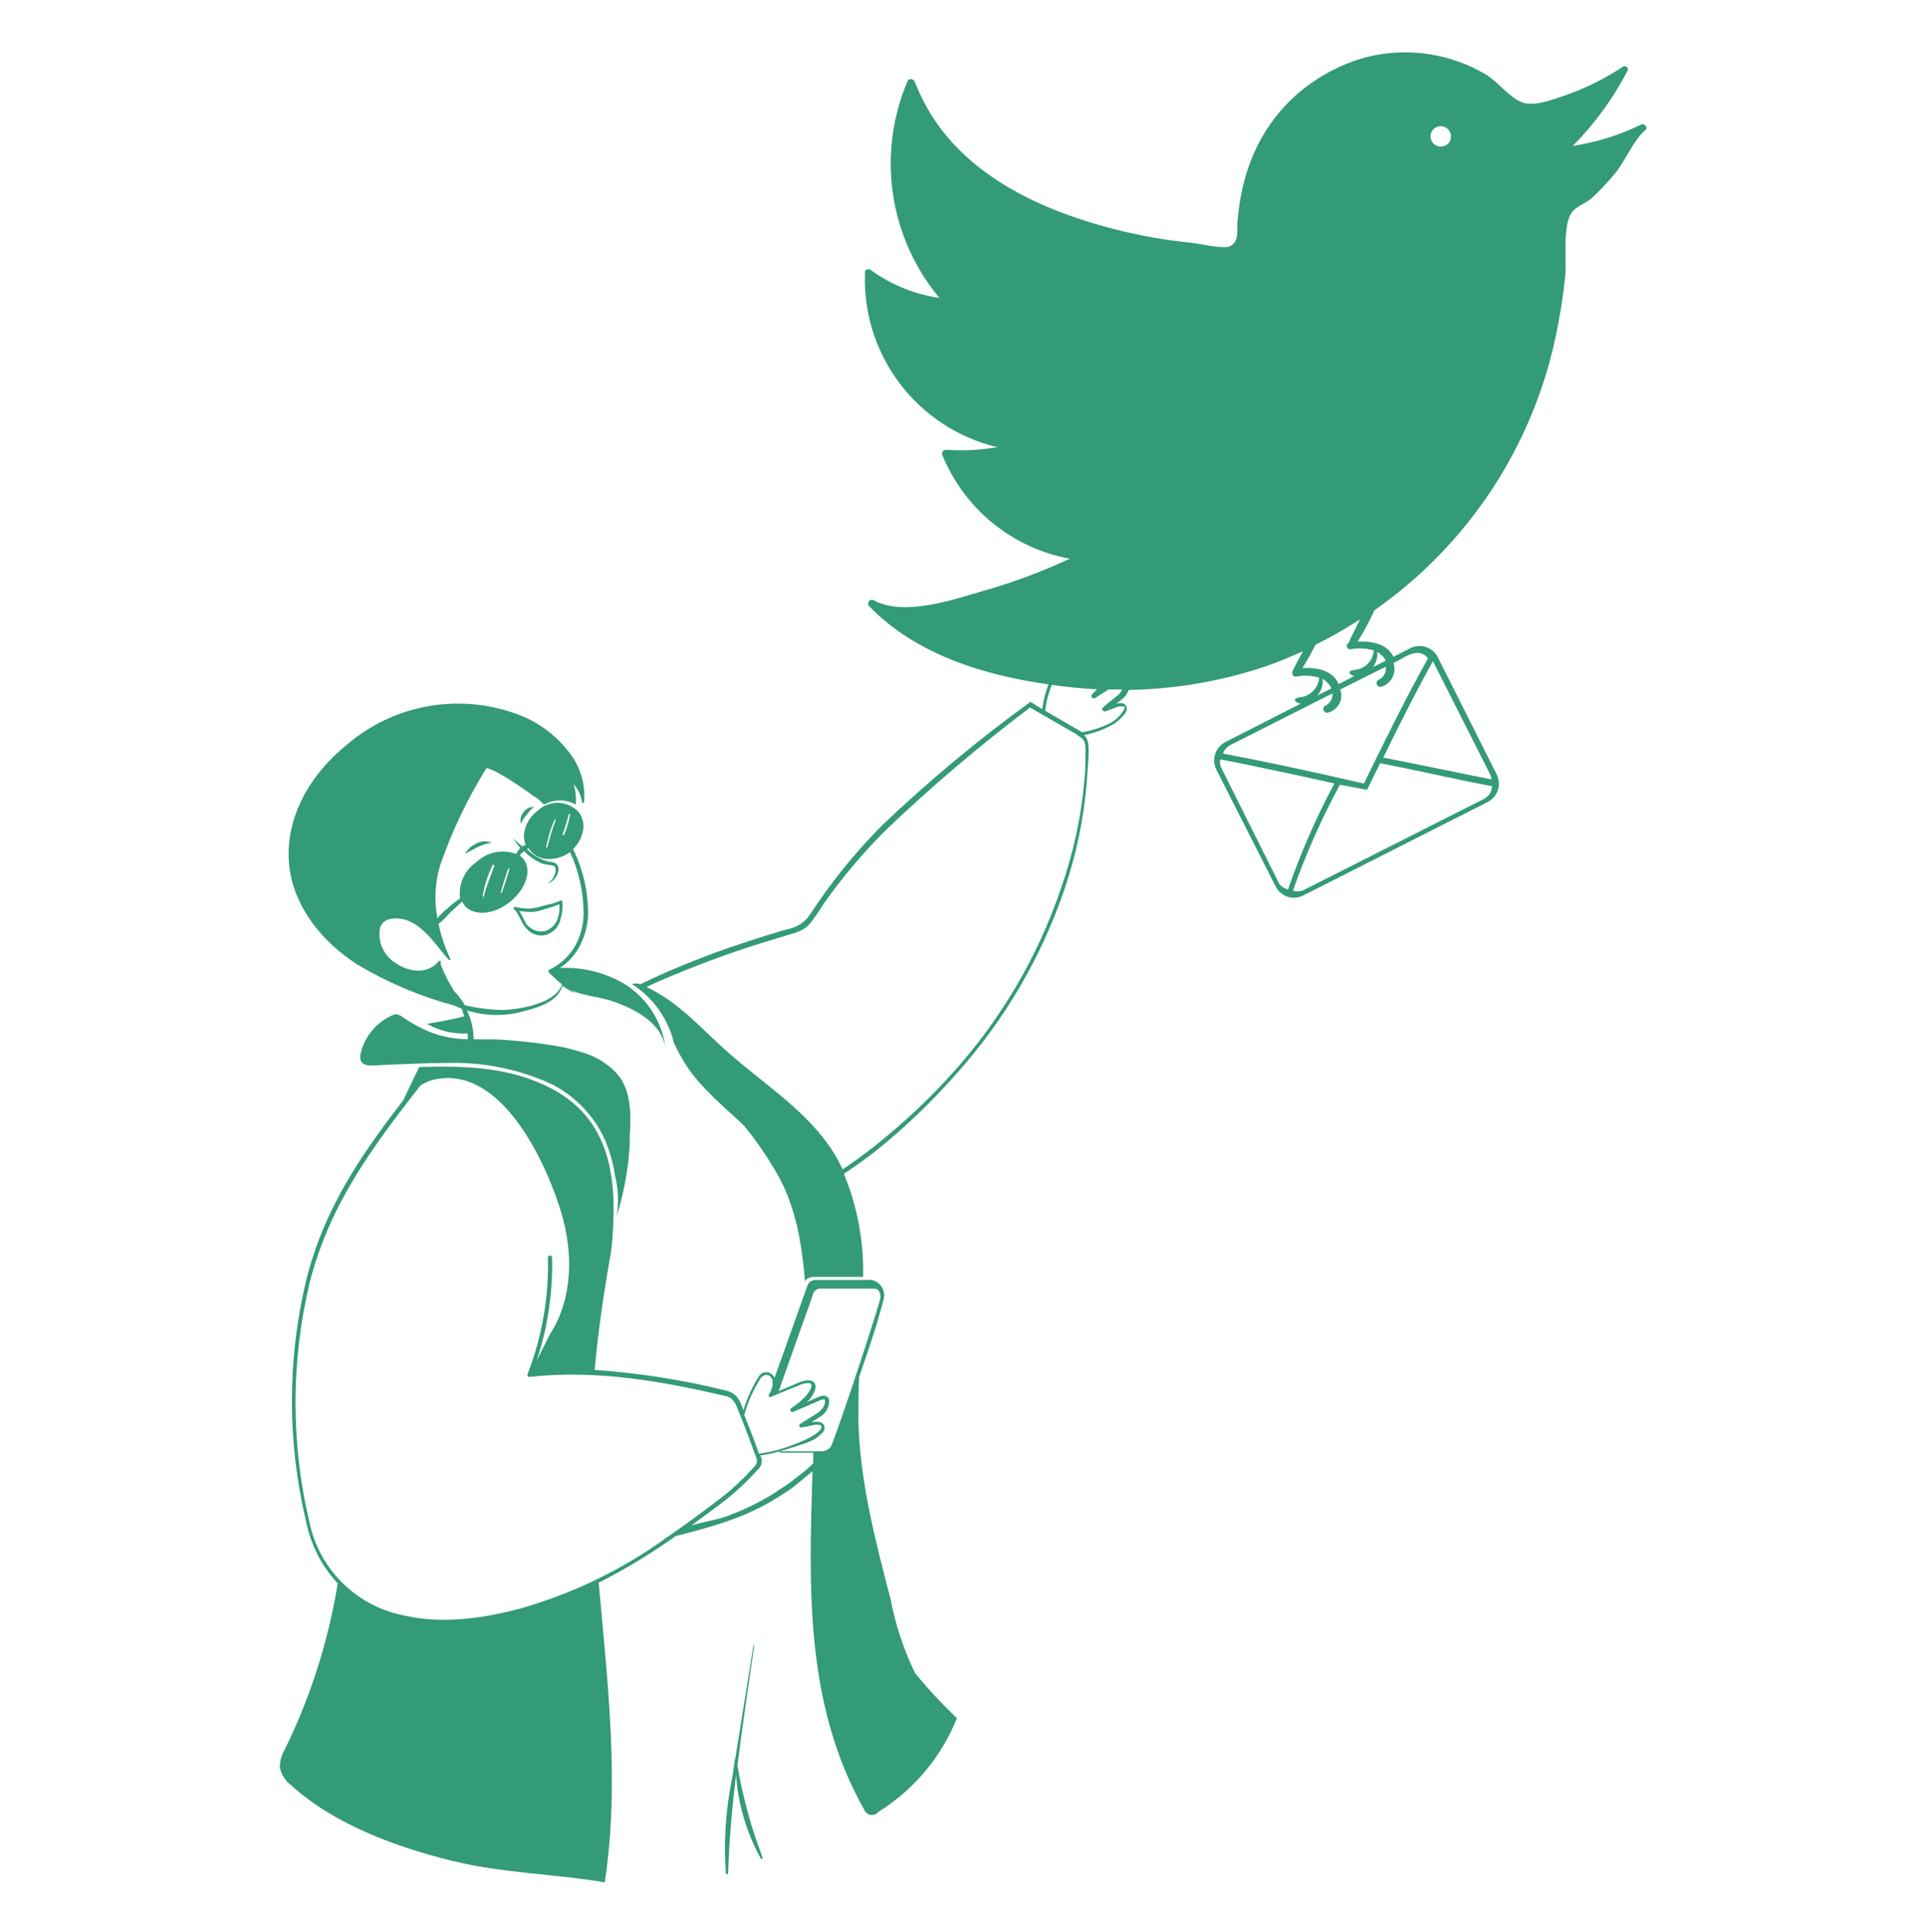 <svg width="327" height="328" viewBox="0 0 327 328" fill="none" xmlns="http://www.w3.org/2000/svg">
<path d="M60.675 163.779C65.834 166.85 71.391 169.199 77.188 170.76C77.597 170.957 77.99 171.12 78.398 171.284C78.559 171.706 78.695 172.137 78.807 172.575C76.721 173.101 74.609 173.522 72.48 173.834C74.587 175.045 77.002 175.614 79.428 175.469V176.45C77.324 176.443 75.238 176.067 73.264 175.338C71.416 174.6 69.665 173.639 68.049 172.477C67.749 172.335 67.429 172.242 67.1 172.199C65.617 172.756 64.298 173.677 63.264 174.877C62.23 176.077 61.514 177.517 61.182 179.066C60.871 181.421 63.209 180.914 65.449 180.799C69.16 180.652 72.905 180.489 76.616 180.472C82.377 180.402 88.084 181.584 93.342 183.938C97.46 185.922 100.757 189.282 102.662 193.438C103.51 195.402 104.099 197.469 104.411 199.585C104.982 201.857 105.082 204.222 104.705 206.534C105.951 202.509 106.697 198.347 106.929 194.141V192.898C107.158 189.17 107.223 184.723 104.411 181.944C102.916 180.46 101.081 179.365 99.065 178.755C97.028 178.083 94.931 177.612 92.803 177.349C90.661 177.006 88.519 176.81 86.263 176.614C84.006 176.417 82.388 176.499 80.409 176.466C80.397 174.769 80.012 173.094 79.281 171.561C82.419 172.553 85.78 172.598 88.944 171.692C91.397 171.071 94.765 170.057 95.484 167.376C96.007 167.801 98.754 169.338 97.25 168.324C97.086 168.193 97.25 168.193 97.413 168.324C99.588 169.174 101.975 169.272 104.166 170.057C108.057 171.463 112.586 173.785 113.044 178.379C112.818 176.093 112.074 173.888 110.867 171.933C109.66 169.978 108.022 168.324 106.079 167.098C102.752 165.127 98.921 164.172 95.059 164.351C96.293 163.543 97.331 162.471 98.1 161.212C99.195 159.386 99.798 157.307 99.849 155.179C99.86 151.363 98.987 147.597 97.299 144.175C98.104 143.389 98.671 142.392 98.934 141.298C99.087 140.71 99.103 140.094 98.981 139.499C98.859 138.904 98.603 138.345 98.231 137.864C97.789 137.393 97.259 137.013 96.67 136.747C96.082 136.481 95.446 136.334 94.801 136.314C94.155 136.294 93.512 136.402 92.908 136.632C92.304 136.861 91.752 137.208 91.282 137.652C90.2 138.46 89.427 139.614 89.091 140.922C88.866 141.767 88.923 142.663 89.255 143.472C89.037 143.508 88.831 143.592 88.65 143.717C88.143 143.26 87.62 142.835 87.129 142.344C87.489 142.92 87.894 143.466 88.339 143.979C88.052 144.283 87.815 144.631 87.636 145.009C86.517 144.583 85.3 144.478 84.125 144.706C82.949 144.934 81.86 145.487 80.981 146.301C79.966 146.973 79.159 147.916 78.651 149.022C78.143 150.128 77.953 151.355 78.104 152.563C77.287 153.116 76.516 153.734 75.799 154.41C75.231 154.852 74.716 155.357 74.262 155.915C73.696 152.952 73.847 149.896 74.703 147.004C76.698 141.204 79.341 135.648 82.584 130.441C83.957 130.441 90.039 134.676 90.644 135.232H90.743C91.339 135.631 91.887 136.097 92.377 136.622C93.197 136.156 94.124 135.911 95.067 135.911C96.01 135.911 96.937 136.156 97.757 136.622C97.859 135.454 97.736 134.277 97.397 133.155C98.147 134.009 98.64 135.058 98.819 136.18C98.827 136.224 98.848 136.263 98.881 136.293C98.914 136.323 98.955 136.34 98.999 136.344C99.044 136.344 99.088 136.327 99.121 136.297C99.154 136.267 99.175 136.225 99.179 136.18C99.391 133.632 98.784 131.083 97.446 128.904C94.984 125.143 91.3 122.348 87.015 120.991C82.215 119.371 77.074 119.038 72.105 120.024C67.136 121.011 62.513 123.284 58.697 126.615C51.502 132.534 47.971 140.513 49.263 148.099C50.26 154.067 54.462 159.789 60.675 163.779ZM96.645 138.207C96.668 138.189 96.697 138.179 96.727 138.179C96.756 138.179 96.785 138.189 96.808 138.207C96.611 139.41 96.27 140.585 95.795 141.706C95.795 141.87 95.435 141.804 95.517 141.706C95.958 140.562 96.236 139.401 96.596 138.207H96.645ZM94.192 139.205C94.192 139.09 94.405 139.205 94.372 139.205C93.777 140.726 93.296 142.289 92.933 143.881C92.933 144.012 92.688 143.881 92.721 143.881C93.021 142.274 93.498 140.706 94.143 139.205H94.192ZM86.328 147.494C86.352 147.478 86.381 147.469 86.41 147.469C86.439 147.469 86.467 147.478 86.492 147.494C86.165 148.851 85.674 150.192 85.216 151.549C85.216 151.696 84.971 151.549 85.004 151.549C85.429 150.192 85.788 148.819 86.279 147.494H86.328ZM83.696 146.873C83.696 146.759 83.974 146.873 83.941 146.987C83.369 148.622 82.633 150.257 82.175 152.105C81.717 153.953 82.175 152.203 82.061 152.203C82.048 152.203 82.035 152.201 82.023 152.196C82.011 152.191 82 152.183 81.991 152.174C81.982 152.165 81.975 152.154 81.97 152.143C81.965 152.131 81.963 152.118 81.963 152.105C82.26 150.287 82.828 148.523 83.647 146.873H83.696ZM64.501 157.68C64.601 157.276 64.803 156.904 65.089 156.601C65.432 156.302 65.851 156.104 66.299 156.029C69.978 155.375 72.512 158.465 74.752 161.245C75.259 161.866 75.733 162.471 76.191 162.978C76.224 163.009 76.268 163.026 76.314 163.026C76.359 163.026 76.403 163.009 76.436 162.978C76.451 162.964 76.462 162.947 76.47 162.929C76.478 162.911 76.482 162.891 76.482 162.871C76.482 162.852 76.478 162.832 76.47 162.814C76.462 162.795 76.451 162.779 76.436 162.765C75.553 160.891 74.889 158.922 74.458 156.896C75.16 156.321 75.807 155.68 76.387 154.983L78.48 153.07C78.573 153.283 78.688 153.486 78.823 153.675C80.278 155.571 83.728 155.408 86.508 153.2C89.287 150.993 90.366 147.789 88.895 145.876C88.7 145.635 88.475 145.42 88.225 145.238C88.449 144.961 88.714 144.718 89.009 144.519L89.336 144.878C90.114 145.611 91.016 146.198 92.001 146.611C93.031 147.036 94.372 146.611 94.34 147.674C94.324 148.172 94.177 148.657 93.912 149.079C93.648 149.502 93.276 149.846 92.835 150.078C93.368 149.919 93.842 149.606 94.197 149.178C94.552 148.75 94.772 148.227 94.83 147.674C94.848 147.512 94.831 147.348 94.78 147.193C94.729 147.038 94.646 146.895 94.536 146.775C94.307 146.558 94.015 146.421 93.702 146.382C93.205 146.315 92.718 146.194 92.247 146.023C91.297 145.632 90.423 145.079 89.663 144.388C89.601 144.314 89.529 144.248 89.451 144.192L89.778 144.012C89.836 144.138 89.908 144.259 89.99 144.371C90.379 144.861 90.877 145.251 91.446 145.51C92.014 145.768 92.636 145.888 93.26 145.859C94.532 145.847 95.767 145.435 96.792 144.682C98.29 147.945 99.07 151.491 99.081 155.081C99.085 157.053 98.572 158.992 97.593 160.705C96.563 162.448 95.03 163.839 93.195 164.694C93.139 164.757 93.108 164.839 93.108 164.923C93.108 165.008 93.139 165.089 93.195 165.152L93.587 165.528L93.784 165.675C94.307 166.199 94.846 166.689 95.419 167.163C94.29 170.433 88.323 171.349 85.494 171.496C83.292 171.463 81.099 171.194 78.954 170.695C78.466 169.855 77.872 169.08 77.188 168.39C76.229 166.92 75.429 165.353 74.801 163.713V163.419C74.832 163.382 74.846 163.335 74.841 163.287C74.837 163.24 74.814 163.196 74.777 163.166C74.74 163.135 74.692 163.121 74.645 163.126C74.597 163.13 74.554 163.153 74.523 163.19C74.098 163.697 73.568 164.106 72.969 164.388C72.371 164.67 71.719 164.819 71.057 164.825C69.712 164.784 68.407 164.358 67.297 163.599C66.284 163.013 65.475 162.133 64.975 161.076C64.476 160.019 64.31 158.834 64.501 157.68Z" fill="#339B76"/>
<path d="M80.851 143.243C80.044 143.602 79.377 144.217 78.954 144.993C79.739 144.568 80.409 144.143 81.162 143.816C81.892 143.451 82.676 143.203 83.483 143.08C83.061 142.904 82.604 142.828 82.148 142.856C81.692 142.884 81.248 143.017 80.851 143.243ZM88.437 139.859C88.568 139.578 88.716 139.305 88.879 139.041C89.04 138.799 89.221 138.569 89.418 138.355C89.781 137.863 90.186 137.404 90.628 136.981C90.288 136.991 89.956 137.079 89.655 137.238C89.355 137.397 89.095 137.622 88.895 137.897C88.664 138.161 88.501 138.479 88.421 138.821C88.341 139.163 88.347 139.519 88.437 139.859ZM87.424 154.492C87.529 154.602 87.622 154.722 87.701 154.852C87.898 155.179 88.159 155.669 88.388 156.111C88.581 156.533 88.811 156.938 89.075 157.321L89.271 157.501C89.272 157.536 89.283 157.571 89.304 157.6C89.324 157.629 89.353 157.651 89.385 157.664C89.774 158.133 90.287 158.484 90.864 158.678C91.442 158.871 92.062 158.9 92.656 158.76C93.224 158.588 93.742 158.283 94.169 157.871C94.595 157.459 94.917 156.951 95.108 156.389V156.193C95.454 155.207 95.577 154.157 95.468 153.119C95.469 153.084 95.462 153.05 95.447 153.018C95.433 152.987 95.411 152.959 95.384 152.937C95.358 152.915 95.326 152.899 95.293 152.891C95.259 152.883 95.224 152.882 95.19 152.89C95.157 152.892 95.125 152.903 95.096 152.92C95.068 152.937 95.044 152.96 95.026 152.988C94.495 153.21 93.948 153.396 93.391 153.544H93.195L91.315 154.051C90.859 154.167 90.394 154.243 89.925 154.28C89.116 154.278 88.31 154.185 87.522 154.002C87.457 153.986 87.388 153.996 87.331 154.03C87.273 154.063 87.23 154.118 87.211 154.182C87.204 154.216 87.204 154.251 87.211 154.286C87.218 154.32 87.231 154.353 87.251 154.382C87.271 154.411 87.297 154.436 87.326 154.455C87.356 154.474 87.389 154.486 87.424 154.492ZM90.121 154.836C90.579 154.839 91.035 154.784 91.478 154.672L92.672 154.312C93.455 154.115 94.221 153.852 94.961 153.528C95.05 154.449 94.921 155.379 94.585 156.242C94.393 156.692 94.102 157.093 93.734 157.415C93.366 157.738 92.93 157.974 92.459 158.106C91.982 158.195 91.491 158.17 91.025 158.033C90.559 157.897 90.132 157.653 89.778 157.321C89.652 157.219 89.537 157.104 89.435 156.977C89.21 156.639 89.013 156.284 88.846 155.915C88.617 155.457 88.372 155.015 88.159 154.656C88.805 154.789 89.463 154.849 90.121 154.836ZM151.221 271.607C148.654 261.715 146.022 251.693 145.744 241.458C145.744 238.907 145.744 236.357 145.858 233.806C147.379 229.441 148.883 225.075 150.028 220.595C150.139 220.18 150.146 219.745 150.048 219.326C149.951 218.908 149.752 218.52 149.469 218.197C149.186 217.874 148.828 217.625 148.427 217.473C148.025 217.321 147.592 217.27 147.166 217.325H138.844C138.38 217.277 137.914 217.387 137.52 217.636C137.275 217.895 137.096 218.209 136.997 218.551L131.503 233.953C131.407 233.728 131.262 233.528 131.078 233.366C130.894 233.205 130.676 233.087 130.44 233.021C129.917 233.021 129.263 232.825 128.609 234.084C127.589 235.763 126.787 237.565 126.222 239.447C126.124 239.185 126.026 238.924 125.911 238.678C125.672 237.912 125.225 237.228 124.62 236.7C124.124 236.374 123.568 236.152 122.985 236.046C115.758 234.261 108.389 233.113 100.961 232.612C101.566 225.795 102.596 218.96 103.79 212.306C104.869 201.646 104.395 190.511 93.669 184.854C86.721 181.175 78.954 180.93 71.188 181.175C70.272 183.023 69.357 184.887 68.49 186.767C61.231 196.266 55.067 205.079 51.977 217.407C48.756 230.875 48.756 244.912 51.977 258.38C52.762 262.302 54.618 265.929 57.34 268.86C55.744 278.678 52.703 288.204 48.314 297.13C47.776 298.034 47.499 299.069 47.513 300.122C47.776 301.357 48.486 302.452 49.508 303.195C56.816 309.834 67.493 313.708 76.91 315.997C85.396 318.074 94.111 318.172 102.678 319.611C105.229 302.77 103.169 285.766 101.648 268.746C106.197 266.428 110.569 263.778 114.728 260.816C120.794 259.279 126.614 257.693 132.01 254.276C132.811 253.737 133.743 253.23 134.495 252.641C134.495 252.641 137.569 250.156 137.945 249.829C137.34 269.662 136.653 289.412 146.725 307.267C146.787 307.438 146.882 307.596 147.006 307.731C147.129 307.866 147.278 307.976 147.443 308.053C147.609 308.131 147.788 308.175 147.97 308.183C148.153 308.191 148.335 308.163 148.507 308.1C148.754 308.019 148.97 307.865 149.128 307.659C155.157 303.905 159.831 298.327 162.47 291.734C159.941 289.336 157.565 286.78 155.358 284.082C153.438 280.123 152.048 275.929 151.221 271.607ZM126.467 239.888C127.033 237.97 127.846 236.135 128.887 234.427C129.835 232.384 132.402 233.741 130.522 236.847C130.492 236.906 130.485 236.974 130.504 237.038C130.522 237.102 130.563 237.156 130.62 237.19C130.655 237.211 130.695 237.221 130.735 237.221C130.775 237.221 130.814 237.211 130.849 237.19L135.656 235.228C136.13 234.979 136.658 234.85 137.193 234.852C138.337 234.754 137.569 236.128 136.931 236.913C136.177 237.744 135.313 238.47 134.364 239.071C134.278 239.119 134.215 239.199 134.187 239.294C134.159 239.389 134.17 239.491 134.217 239.578C134.271 239.658 134.352 239.716 134.446 239.74C134.539 239.764 134.638 239.753 134.724 239.708L139.171 237.795C139.367 237.698 139.577 237.632 139.793 237.599C139.972 237.599 140.005 237.599 140.054 237.795C140.201 238.613 139.449 239.529 138.615 240.052C137.782 240.575 136.768 241.164 135.852 241.785C135.801 241.818 135.759 241.864 135.73 241.919C135.701 241.973 135.687 242.034 135.689 242.095C135.701 242.179 135.745 242.255 135.812 242.307C135.88 242.359 135.964 242.383 136.048 242.373C136.734 242.293 137.412 242.156 138.076 241.965C138.713 241.85 139.531 241.867 139.482 242.292C139.269 243.927 133.269 245.758 134.054 245.562L132.991 245.905C131.647 246.349 130.261 246.656 128.854 246.821C128.07 244.597 127.219 242.373 126.32 240.166C126.35 240.161 126.379 240.15 126.404 240.132C126.429 240.114 126.449 240.091 126.463 240.064C126.478 240.037 126.486 240.007 126.486 239.977C126.487 239.946 126.48 239.916 126.467 239.888ZM112.979 261.143L112.586 261.241H112.962C105.528 266.571 97.232 270.581 88.437 273.095C80.426 275.253 73.722 275.613 67.951 274.158C64.158 273.298 60.691 271.368 57.961 268.598C55.231 265.827 53.353 262.332 52.549 258.527C49.377 245.17 49.377 231.255 52.549 217.897C55.999 204.392 63.078 195.007 71.4 184.282C71.988 183.924 72.613 183.634 73.264 183.415C85.004 180.325 92.803 197.525 95.321 205.995C97.332 212.747 97.25 220.481 93.44 226.432C93.309 226.661 92.083 229.114 91.119 231.043C92.989 225.394 93.874 219.465 93.735 213.516C93.735 213.425 93.698 213.337 93.634 213.273C93.57 213.209 93.482 213.172 93.391 213.172C93.345 213.17 93.298 213.177 93.255 213.194C93.211 213.21 93.171 213.235 93.138 213.267C93.104 213.299 93.078 213.338 93.059 213.38C93.041 213.423 93.031 213.469 93.032 213.516C93.196 220.285 92.018 227.02 89.565 233.332C89.533 233.419 89.535 233.515 89.571 233.6C89.608 233.686 89.676 233.753 89.762 233.79H89.925C101.37 232.531 112.504 234.574 122.789 236.945C123.276 237.028 123.743 237.206 124.162 237.468C124.663 237.942 125.03 238.54 125.225 239.202C126.32 241.883 127.35 244.613 128.315 247.295C128.453 247.609 128.52 247.949 128.511 248.292C128.398 248.639 128.195 248.949 127.922 249.191C126.157 251.159 124.214 252.96 122.118 254.571C118.914 257.007 115.922 259.198 112.979 261.209V261.143ZM139.335 246.428H132.337C132.336 246.484 132.356 246.537 132.392 246.58C132.428 246.622 132.478 246.649 132.533 246.657H138.076V248.439C137.513 249.029 136.906 249.575 136.261 250.074L134.07 251.775C133.302 252.331 132.435 252.821 131.65 253.41C128.98 255.098 126.128 256.48 123.148 257.53C121.513 258.102 119.322 258.413 117.409 259.018C119.044 257.759 120.876 256.467 122.674 255.094C124.803 253.456 126.778 251.628 128.576 249.633C128.947 249.342 129.201 248.929 129.294 248.467C129.387 248.006 129.312 247.526 129.083 247.115C130.466 246.94 131.83 246.634 133.155 246.199L134.201 245.872C137.242 244.908 138.141 244.695 139.417 243.485C139.584 243.359 139.723 243.2 139.824 243.017C139.926 242.834 139.987 242.631 140.005 242.422C140.01 242.296 139.987 242.169 139.936 242.053C139.884 241.937 139.808 241.834 139.711 241.752C139.553 241.606 139.362 241.499 139.155 241.441C138.786 241.392 138.412 241.392 138.043 241.441H137.814C138.223 241.196 138.632 240.967 139.04 240.689C139.591 240.411 140.047 239.978 140.355 239.443C140.663 238.909 140.808 238.297 140.774 237.681C140.61 237.076 139.923 236.716 138.926 237.223L136.948 238.09C137.145 237.923 137.331 237.742 137.504 237.55C137.902 237.066 138.207 236.511 138.403 235.915C138.469 235.729 138.49 235.53 138.464 235.334C138.438 235.138 138.367 234.95 138.256 234.787C138.124 234.649 137.963 234.54 137.785 234.47C137.608 234.399 137.417 234.368 137.226 234.378C136.617 234.393 136.019 234.544 135.476 234.82L132.206 236.209L137.111 222.377V222.475L137.961 219.974C137.989 219.788 138.054 219.61 138.151 219.45C138.249 219.289 138.378 219.15 138.531 219.04C138.683 218.931 138.856 218.853 139.039 218.811C139.222 218.769 139.411 218.764 139.596 218.797H148.049C148.671 218.797 149.03 218.797 149.374 219.467C149.513 219.909 149.513 220.382 149.374 220.824C148.196 224.977 142.834 241.262 141.199 245.349C140.904 246.15 140.071 246.412 139.335 246.428Z" fill="#339B76"/>
<path d="M128.053 279.39C128.053 279.39 127.939 279.275 127.922 279.39C126.898 285.723 125.884 292.045 124.881 298.356C124.358 301.626 124.195 302.623 124.178 302.574C123.185 307.671 122.866 312.877 123.23 318.057C123.23 318.11 123.251 318.159 123.287 318.196C123.324 318.233 123.374 318.254 123.426 318.254C123.478 318.254 123.528 318.233 123.565 318.196C123.602 318.159 123.622 318.11 123.622 318.057C123.786 312.466 124.309 306.907 124.963 301.364C125.315 306.344 126.749 311.187 129.165 315.556C129.263 315.703 129.541 315.556 129.476 315.409C127.54 310.364 126.111 305.139 125.208 299.811C126.026 293.009 127.089 286.208 128.053 279.39Z" fill="#339B76"/>
<path d="M124.767 298.879C124.775 298.732 124.775 298.585 124.767 298.438C124.767 298.438 124.162 302.46 124.178 302.574C124.26 301.56 124.767 298.879 124.767 298.879ZM278.62 21.158C274.968 22.943 271.064 24.161 267.045 24.771C270.754 21.013 273.879 16.72 276.315 12.035C276.351 11.971 276.373 11.9 276.38 11.828C276.387 11.755 276.379 11.682 276.356 11.612C276.333 11.543 276.295 11.479 276.246 11.425C276.197 11.371 276.137 11.328 276.07 11.299C275.994 11.259 275.91 11.238 275.825 11.238C275.739 11.238 275.655 11.259 275.579 11.299C272.442 13.393 269.046 15.07 265.475 16.286C263.513 16.94 260.276 18.215 258.216 17.299C256.156 16.384 254.194 13.8 252.264 12.64C246.357 9.146 239.339 8.04 232.644 9.549C227.412 10.71 211.684 16.694 210.098 37.753C209.967 39.388 210.408 40.892 208.92 41.775C207.858 42.397 203.541 41.334 202.25 41.219C198.005 40.797 193.798 40.065 189.66 39.029C175.338 35.415 160.933 28.483 155.325 13.915C155.162 13.441 154.36 13.163 154.099 13.751C151.518 19.793 150.656 26.43 151.608 32.93C152.56 39.43 155.289 45.541 159.494 50.588C155.253 49.975 151.228 48.33 147.771 45.797C147.694 45.754 147.609 45.726 147.521 45.716C147.433 45.706 147.344 45.713 147.259 45.737C147.174 45.762 147.094 45.803 147.025 45.858C146.956 45.913 146.898 45.981 146.856 46.059C146.834 46.161 146.834 46.267 146.856 46.37C146.606 53.132 148.706 59.772 152.798 65.161C156.891 70.55 162.723 74.356 169.304 75.93C166.438 76.42 163.524 76.569 160.622 76.372C160.535 76.372 160.449 76.389 160.368 76.423C160.288 76.457 160.215 76.507 160.154 76.569C160.093 76.632 160.045 76.706 160.014 76.787C159.982 76.868 159.966 76.955 159.968 77.042C159.962 77.097 159.962 77.151 159.968 77.206C161.801 81.735 164.748 85.728 168.535 88.814C172.322 91.901 176.827 93.982 181.632 94.864C176.933 97.056 172.067 98.871 167.081 100.292C161.865 101.796 153.51 104.739 148.36 101.927C148.287 101.883 148.206 101.854 148.122 101.842C148.038 101.83 147.953 101.834 147.87 101.856C147.788 101.877 147.711 101.914 147.643 101.966C147.576 102.018 147.519 102.082 147.477 102.156C147.408 102.28 147.38 102.423 147.398 102.564C147.416 102.705 147.478 102.837 147.575 102.941C155.489 111.116 167.048 114.664 178.019 116.2C177.493 117.558 177.136 118.974 176.956 120.419L174.945 119.16L174.765 119.307C165.979 125.688 157.628 132.647 149.766 140.137C145.89 144.035 142.361 148.264 139.22 152.775C138.419 153.871 137.733 155.113 136.931 156.045C136.053 156.956 134.908 157.563 133.661 157.779C131.067 158.531 128.473 159.343 125.879 160.215C120.715 161.917 115.65 163.904 110.706 166.166L108.728 167.114C108.465 167.047 108.197 167.003 107.926 166.984C107.693 166.995 107.462 167.039 107.24 167.114L107.632 167.311C111.049 169.612 113.477 173.114 114.434 177.121C115.055 178.453 115.765 179.742 116.559 180.979C119.159 184.887 122.952 187.928 126.369 191.182C128.657 193.997 130.687 197.012 132.435 200.19C132.888 201.05 133.292 201.934 133.645 202.839C134.658 205.401 135.393 208.066 135.836 210.785C136.245 213.042 136.49 215.331 136.686 217.603C136.778 217.426 136.899 217.265 137.046 217.129C137.441 216.882 137.907 216.773 138.37 216.818H146.545C146.679 210.818 145.566 204.855 143.275 199.308C145.172 198.049 147.052 196.724 148.851 195.302C153.659 191.428 158.128 187.15 162.208 182.516C170.49 173.333 176.811 162.557 180.782 150.846C182.748 145.024 184 138.985 184.51 132.861C184.968 126.877 185.033 125.847 184.068 124.817C185.897 124.46 187.65 123.791 189.251 122.839C189.765 122.472 190.237 122.05 190.657 121.58C190.894 121.336 191.087 121.054 191.23 120.746C191.316 120.546 191.336 120.323 191.286 120.111C191.235 119.899 191.118 119.709 190.952 119.569C190.712 119.436 190.44 119.374 190.167 119.389C189.945 119.407 189.725 119.451 189.513 119.52L190.429 118.784C190.989 118.379 191.407 117.806 191.622 117.149C199.503 117.02 207.317 115.68 214.79 113.176C216.997 112.407 219.123 111.541 221.232 110.56C220.611 111.672 220.006 112.783 219.466 113.928C219.254 114.304 219.466 114.958 220.022 114.892C221.336 114.633 222.694 114.695 223.979 115.072C223.939 115.556 223.803 116.026 223.578 116.455C223.353 116.885 223.045 117.265 222.671 117.574C222.281 117.907 221.824 118.153 221.33 118.293C220.863 118.341 220.402 118.44 219.957 118.588C219.924 118.62 219.898 118.658 219.88 118.7C219.863 118.742 219.854 118.787 219.854 118.833C219.854 118.878 219.863 118.924 219.88 118.966C219.898 119.008 219.924 119.046 219.957 119.078C220.202 119.309 220.52 119.448 220.856 119.47L208.021 126.01C207.212 126.433 206.6 127.155 206.316 128.023C206.032 128.89 206.098 129.834 206.501 130.654L216.589 150.535C216.999 151.352 217.717 151.973 218.584 152.261C219.452 152.549 220.398 152.482 221.216 152.072L252.608 136.164C253.421 135.741 254.035 135.015 254.317 134.143C254.598 133.271 254.525 132.322 254.112 131.504L244.106 111.573C243.686 110.761 242.964 110.147 242.095 109.862C241.227 109.578 240.281 109.646 239.462 110.053L236.585 111.524C235.489 109.268 232.84 108.827 230.502 108.941C231.572 107.238 232.523 105.462 233.347 103.627C249.12 92.61 260.119 76.013 264.118 57.193C264.85 53.754 265.396 50.277 265.753 46.778C266.031 43.983 265.148 37.802 267.126 35.758C267.879 34.974 269.399 34.401 270.266 33.633C271.55 32.431 272.762 31.153 273.895 29.807C275.906 27.551 277.165 23.954 279.389 22.041C279.814 21.599 279.176 20.896 278.62 21.158ZM184.15 125.978C184.299 126.703 184.344 127.447 184.281 128.185C184.314 129.719 184.248 131.254 184.085 132.779C183.522 138.913 182.204 144.954 180.161 150.764C176.257 162.328 170.031 172.972 161.865 182.042C157.78 186.608 153.305 190.809 148.491 194.599C146.741 196.005 144.927 197.296 143.063 198.555C142.606 197.564 142.087 196.603 141.509 195.678C137.226 188.827 130.064 184.331 123.998 179.034C119.208 174.881 115.578 170.352 109.774 167.589L111 167C115.96 164.82 121.001 162.869 126.124 161.147C128.675 160.296 131.258 159.512 133.874 158.727C134.549 158.553 135.21 158.329 135.852 158.056C136.529 157.762 137.123 157.307 137.585 156.732C138.501 155.604 139.22 154.459 139.923 153.348C143.04 148.936 146.53 144.801 150.355 140.987C158.118 133.568 166.307 126.607 174.88 120.141L182.662 124.621C182.808 124.75 182.961 124.87 183.12 124.98C183.567 125.186 183.93 125.538 184.15 125.978ZM189.742 118.097C189.006 118.702 188.009 119.438 187.24 120.141C187.204 120.176 187.176 120.218 187.156 120.264C187.136 120.31 187.126 120.36 187.126 120.411C187.126 120.461 187.136 120.511 187.156 120.557C187.176 120.603 187.204 120.645 187.24 120.68C187.287 120.731 187.347 120.768 187.413 120.788C187.479 120.808 187.549 120.811 187.616 120.795C188.27 120.615 188.826 120.337 189.366 120.157C189.828 119.934 190.351 119.871 190.854 119.977C190.952 119.977 191.017 120.223 190.854 120.468C190.224 121.558 189.277 122.431 188.14 122.969C186.728 123.615 185.238 124.077 183.709 124.343C183.507 124.187 183.287 124.055 183.055 123.95L177.447 120.68C177.625 119.171 178.005 117.691 178.575 116.282C181.125 116.675 183.692 116.904 186.259 117.051C185.981 117.312 185.72 117.59 185.442 117.835C185.352 117.927 185.302 118.05 185.302 118.179C185.302 118.307 185.352 118.43 185.442 118.522C185.517 118.562 185.602 118.583 185.687 118.583C185.773 118.583 185.857 118.562 185.932 118.522L188.221 117.067H190.527C190.336 117.459 190.07 117.809 189.742 118.097ZM224.551 115.252C225.198 115.643 225.719 116.21 226.055 116.887L223.652 118.097C223.997 117.715 224.257 117.264 224.412 116.773C224.567 116.282 224.614 115.763 224.551 115.252ZM217.21 150.11L207.4 130.49C207.155 130.012 207.07 129.468 207.155 128.937C212.55 129.934 226.578 132.992 226.546 133.041C223.457 138.82 220.827 144.834 218.681 151.026C218.104 150.89 217.587 150.568 217.21 150.11ZM251.97 135.641L221.15 151.222C220.619 151.398 220.046 151.398 219.515 151.222C221.704 145.029 224.372 139.016 227.494 133.237L231.974 134.087C232.014 134.091 232.055 134.082 232.09 134.061C232.125 134.041 232.153 134.01 232.17 133.973C232.89 132.501 233.593 131.046 234.312 129.607C234.688 129.607 244.433 131.668 244.596 131.717C247.67 132.354 250.613 132.992 253.327 133.499C253.309 133.944 253.174 134.376 252.936 134.752C252.697 135.128 252.364 135.434 251.97 135.641ZM243.288 112.276L253.016 131.52C253.132 131.78 253.209 132.056 253.245 132.338C250.613 131.847 238.105 129.231 234.852 128.643C237.696 122.822 240.492 117.263 243.288 112.276ZM235.277 113.208C235.34 113.668 235.251 114.136 235.024 114.54C234.797 114.945 234.443 115.264 234.018 115.448C233.888 115.528 233.792 115.652 233.745 115.797C233.699 115.942 233.706 116.099 233.766 116.239C233.825 116.379 233.932 116.493 234.068 116.561C234.205 116.629 234.361 116.646 234.508 116.609C234.917 116.489 235.297 116.287 235.625 116.015C235.953 115.743 236.221 115.407 236.414 115.027C236.607 114.647 236.72 114.232 236.747 113.807C236.773 113.381 236.713 112.955 236.568 112.554C237.991 112.08 240.639 109.513 242.454 111.786C238.857 118.179 235.244 125.52 231.565 133.041C222.082 130.85 214.038 129.15 207.645 127.956C207.754 127.632 207.927 127.332 208.155 127.077C208.383 126.821 208.66 126.614 208.969 126.468L226.235 117.737C226.265 118.175 226.16 118.612 225.935 118.989C225.71 119.365 225.376 119.665 224.976 119.847C224.903 119.89 224.84 119.948 224.79 120.016C224.741 120.085 224.706 120.163 224.687 120.246C224.669 120.328 224.668 120.414 224.684 120.497C224.7 120.58 224.732 120.659 224.78 120.729C224.848 120.84 224.95 120.927 225.07 120.976C225.191 121.026 225.323 121.037 225.45 121.007C225.858 120.904 226.24 120.717 226.571 120.458C226.902 120.199 227.176 119.873 227.374 119.503C227.573 119.132 227.692 118.724 227.724 118.304C227.756 117.885 227.7 117.464 227.559 117.067L235.277 113.208ZM235.277 112.178L233.102 113.274C233.67 112.533 233.928 111.601 233.821 110.674C234.437 111.035 234.945 111.555 235.293 112.178H235.277ZM228.737 109.301C228.54 109.677 228.737 110.314 229.293 110.249C230.608 109.989 231.966 110.056 233.249 110.445C233.21 110.927 233.076 111.396 232.855 111.826C232.633 112.255 232.328 112.636 231.958 112.947C231.561 113.276 231.098 113.515 230.6 113.65C230.135 113.705 229.675 113.804 229.227 113.944C229.194 113.976 229.169 114.014 229.151 114.056C229.133 114.099 229.124 114.144 229.124 114.189C229.124 114.235 229.133 114.28 229.151 114.322C229.169 114.365 229.194 114.403 229.227 114.435C229.423 114.627 229.675 114.753 229.947 114.794L227.281 116.151C226.251 113.764 223.505 113.307 221.134 113.437C221.935 112.146 222.671 110.821 223.341 109.481C225.955 108.191 228.489 106.744 230.928 105.148C230.224 106.538 229.521 107.911 228.9 109.301H228.737ZM244.825 24.869C244.485 24.912 244.139 24.853 243.833 24.699C243.526 24.546 243.272 24.304 243.102 24.006C242.933 23.708 242.855 23.366 242.88 23.024C242.905 22.682 243.031 22.355 243.242 22.084C243.453 21.814 243.739 21.612 244.065 21.504C244.391 21.397 244.741 21.388 245.072 21.48C245.402 21.571 245.698 21.759 245.922 22.019C246.146 22.279 246.288 22.599 246.329 22.94C246.337 23.005 246.337 23.071 246.329 23.136C246.358 23.552 246.226 23.963 245.962 24.285C245.697 24.607 245.32 24.816 244.907 24.869H244.825Z" fill="#339B76"/>
</svg>
